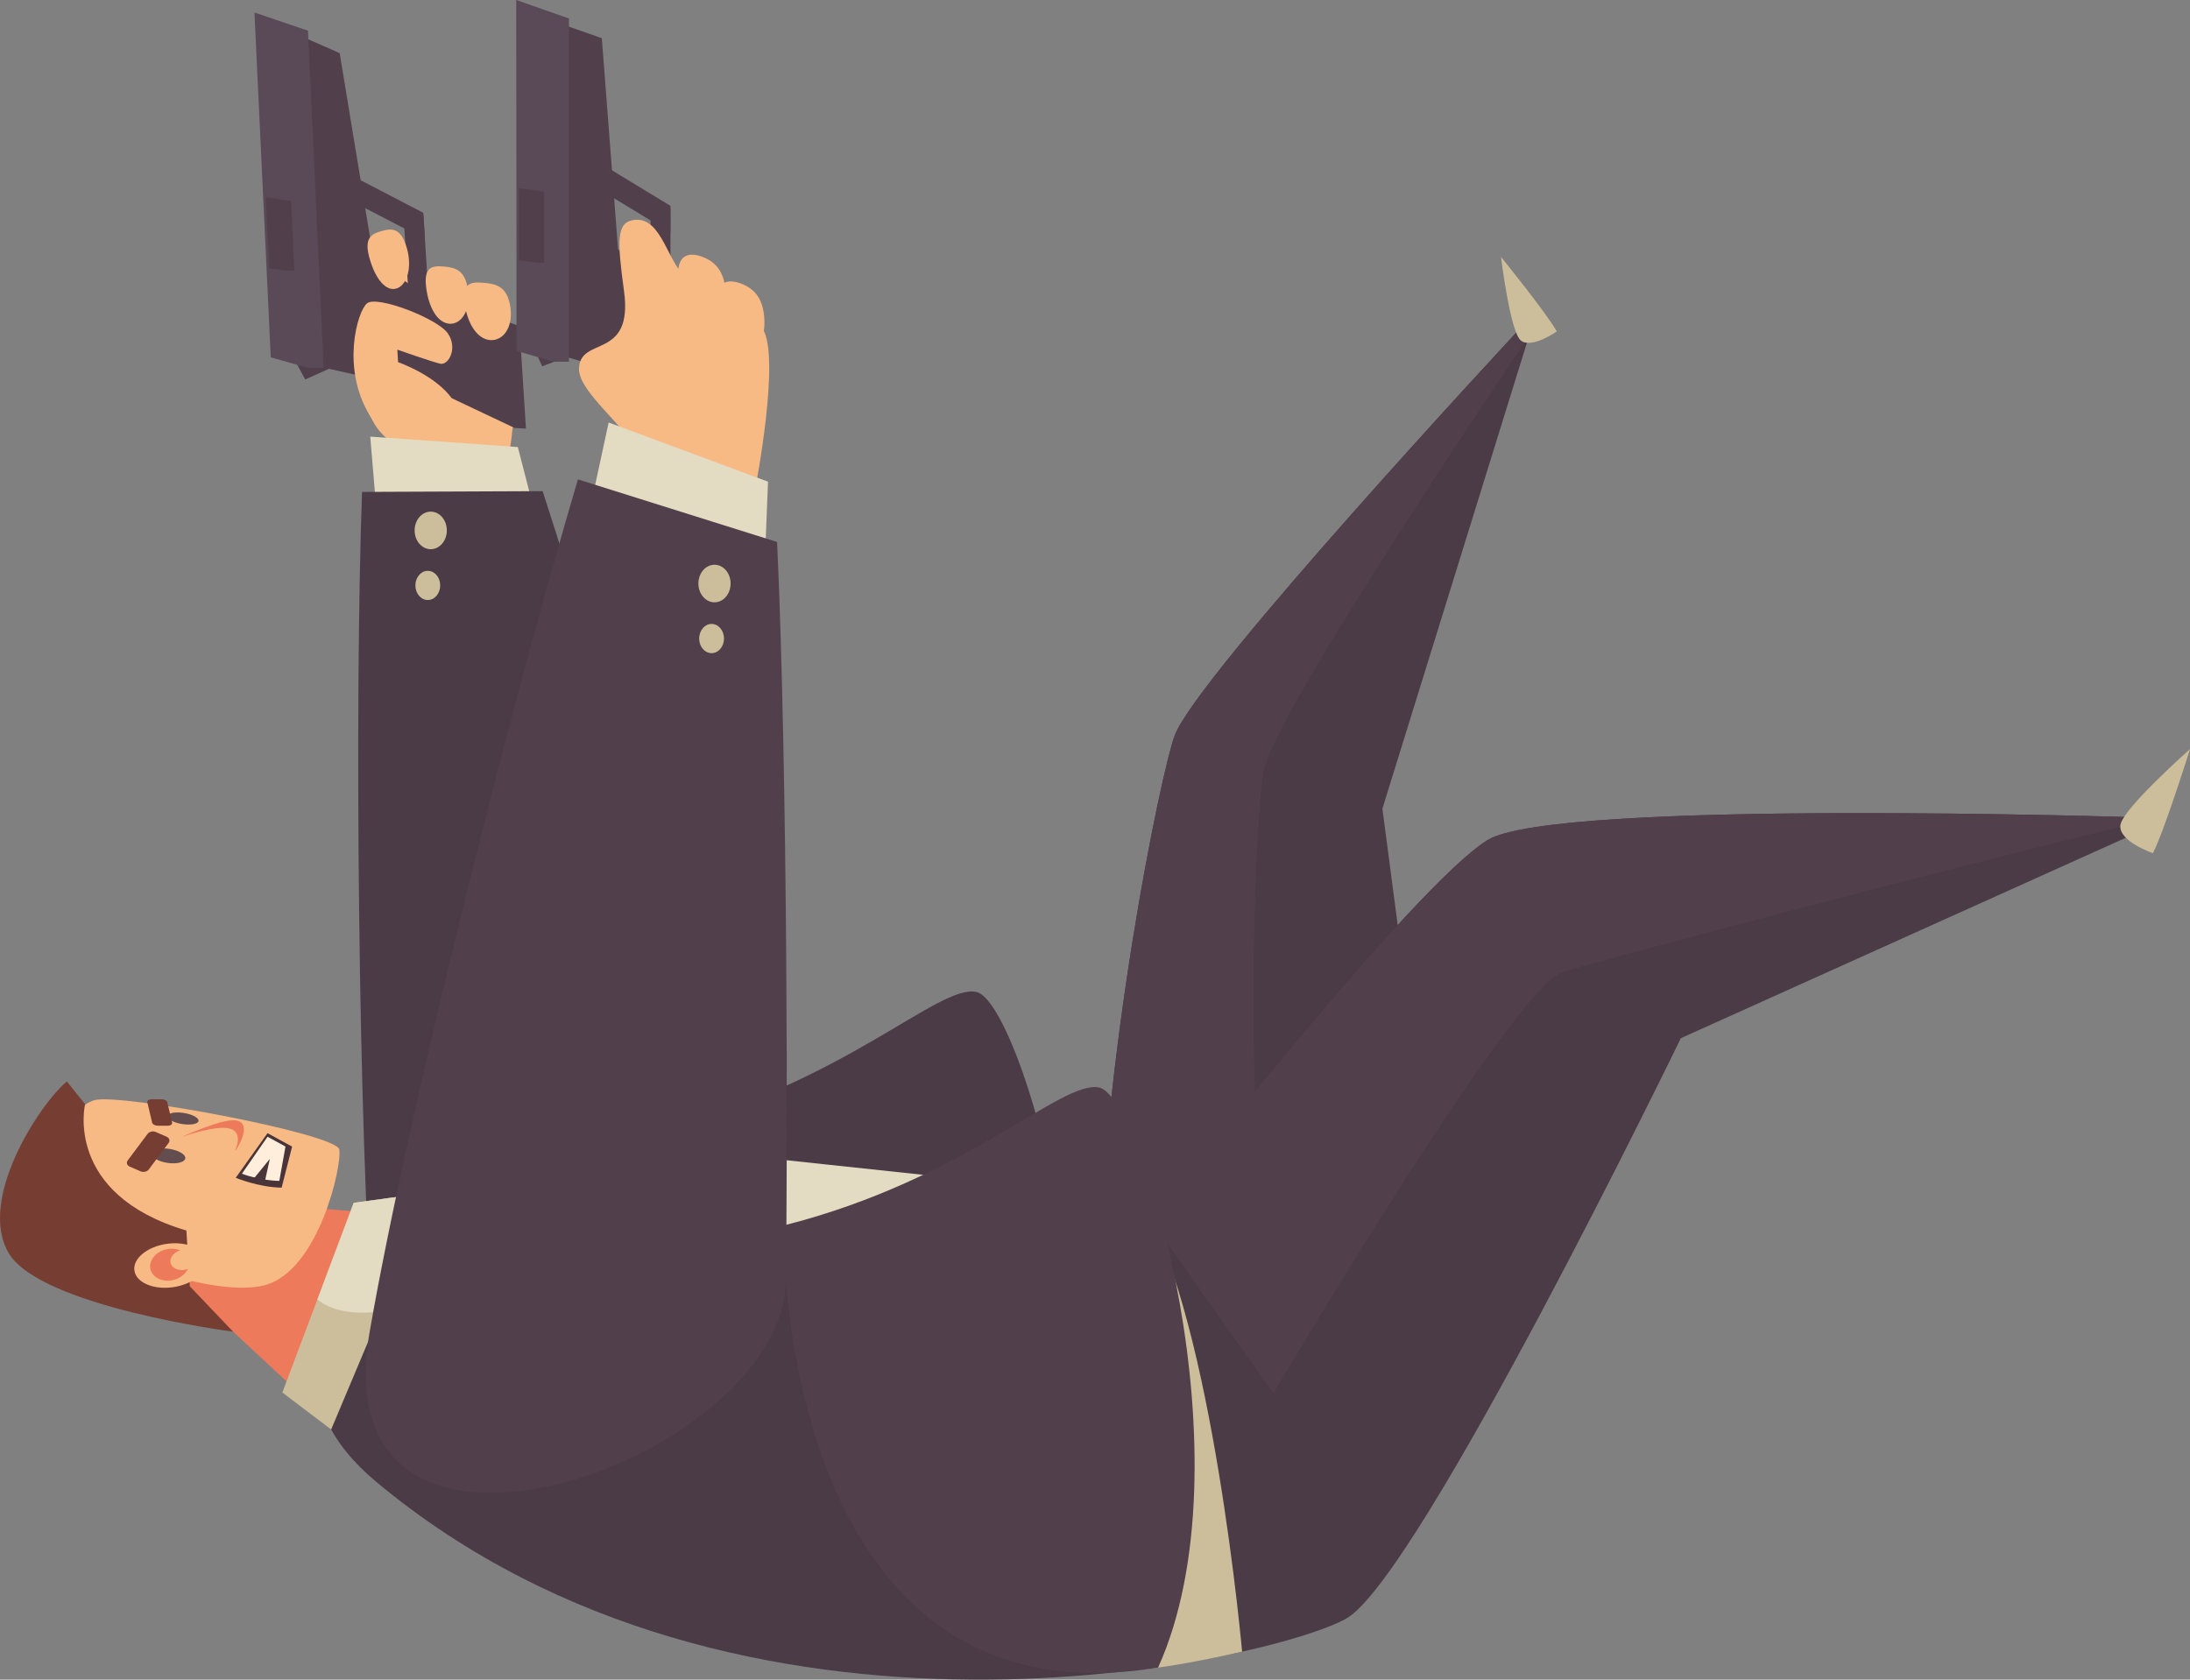 <?xml version="1.0" encoding="UTF-8"?> <!-- Creator: CorelDRAW 2020 (64-Bit) --> <svg xmlns="http://www.w3.org/2000/svg" xmlns:xlink="http://www.w3.org/1999/xlink" xmlns:xodm="http://www.corel.com/coreldraw/odm/2003" xml:space="preserve" width="67.326mm" height="51.641mm" style="shape-rendering:geometricPrecision; text-rendering:geometricPrecision; image-rendering:optimizeQuality; fill-rule:evenodd; clip-rule:evenodd" viewBox="0 0 16795.93 12882.93"><rect x="0" y="0" width="16795.93" height="12882.93" fill="#808080" stroke="none"/> <defs> <style type="text/css"> <![CDATA[ .fil14 {fill:#FEEEDB;fill-rule:nonzero} .fil4 {fill:#F8BA84;fill-rule:nonzero} .fil9 {fill:#ED7A5B;fill-rule:nonzero} .fil2 {fill:#E55A75;fill-rule:nonzero} .fil7 {fill:#E4DBC3;fill-rule:nonzero} .fil0 {fill:#CB3248;fill-rule:nonzero} .fil10 {fill:#CDBE9B;fill-rule:nonzero} .fil1 {fill:#D1EAEC;fill-rule:nonzero} .fil3 {fill:#AD2836;fill-rule:nonzero} .fil11 {fill:#763D32;fill-rule:nonzero} .fil12 {fill:#644D4E;fill-rule:nonzero} .fil13 {fill:#49343A;fill-rule:nonzero} .fil6 {fill:#5A4956;fill-rule:nonzero} .fil5 {fill:#51404B;fill-rule:nonzero} .fil8 {fill:#4A3B46;fill-rule:nonzero} ]]> </style> </defs> <g id="Слой_x0020_1">  <path class="fil0" d="M8530.96 10645.87l-73.84 0c-8.81,-5.29 -17.34,-8.88 -25.52,-10.65 -11.45,-2.54 -23.5,-3.79 -36.25,-3.79 -25.97,0 -54.83,5.04 -86.62,14.44l-423.13 0c-12.85,-40.04 -25.9,-78.93 -38.92,-116.35l697.57 0c-4.49,38.64 -8.98,77.46 -13.3,116.35zm-2496.88 -27.19c0,-29.49 0,-59.22 -0.07,-89.16l187.9 0c-60.3,29.84 -122.96,59.67 -187.83,89.16z"></path> <path class="fil1" d="M7941.13 10829.36c-18.14,-63.62 -36.7,-124.86 -55.53,-183.49l423.13 0c-95.05,27.99 -216.67,94.95 -367.6,183.49zm582.96 -120.02c-23.5,-29.24 -46.03,-50.97 -66.98,-63.47l73.84 0c-0.27,2.47 -0.52,5.01 -0.8,7.48 -2.12,18.56 -3.97,37.32 -6.06,55.98z"></path> <path class="fil2" d="M4289.85 6461.62c-45.05,-142.92 -88.19,-277.91 -128.05,-401.05l-103.13 0.45 -87.31 -338.66 -57.03 -4.04c5.54,-41.54 11.87,-92.15 17.96,-149.26l15.04 7.11 86.42 4.76 -37.22 -586.06 129.72 37.94 32.03 70.23 93.03 -35.55 112.04 0 0 -30.29 89.16 25.97c-6.96,17.69 -11.9,37.5 -11.9,62.57 -0.17,118.72 169.86,283.4 306.8,437.67l-79.38 -29.49 -103.33 478.06 -132.34 -41.64c-44.9,151.55 -92.68,316.13 -142.5,491.26zm463.02 -2245.06l-12.67 -10.2 -30.01 -391.74 279.26 169.59 0 34.25c-29.84,-24.37 -63.74,-39.62 -104.48,-39.62 -6.69,0 -13.47,0.45 -20.58,1.32 -91.71,11 -119,77.46 -111.51,236.4zm-1644.51 -54.76c-30.98,-83.32 -71.82,-107.17 -117.85,-107.17 -20.86,0 -42.76,4.91 -65.39,11.35 -36.52,10.38 -67.76,23.23 -86.87,49.1l-37.05 -224.95 299.74 155.77 7.41 115.9z"></path> <polygon class="fil3" points="5141.94,4034.89 5110.01,4034.89 5110.01,3852.73 5141.87,3871.99 5141.87,3889.43 "></polygon> <path class="fil4" d="M3823.42 2424.98c-553.23,-198.55 -725.64,-584.98 -854.64,-586.93 -127.8,-2.02 -272.57,335.49 -189.05,557.17 100.06,265.79 -156.04,442.16 94.25,859.58 229.19,382.21 1024.15,280.58 1024.15,280.58 0,0 170.74,-1022.38 -74.72,-1110.39z"></path> <polygon class="fil5" points="2142.83,2744.28 1976.58,131.5 2605.12,407.39 2868.09,2002.63 2762.67,2882.26 "></polygon> <polygon class="fil5" points="2762.67,2882.26 2892.81,2783.7 3947.33,3282.79 4033.74,3287.45 3983.68,2499.95 3243.97,2253.1 2844.42,1972.52 2580.93,1764.03 "></polygon> <polygon class="fil5" points="3246.09,1631.84 2731.51,1364.58 2744.43,1567.18 3259.01,1834.53 "></polygon> <polygon class="fil5" points="3247.24,1649.1 3094.44,1649.1 3140.84,2377.81 3293.51,2377.81 "></polygon> <polygon class="fil5" points="2471.08,2621.24 2240.85,2725.34 2340.84,2910.95 2571.07,2806.85 "></polygon> <polygon class="fil6" points="1951.41,96.02 2076.65,2740.74 2363.81,2822.06 2482.26,2822.06 2362.14,235.35 "></polygon> <polygon class="fil5" points="2037.73,1513.39 2064.22,2058.43 2200.28,2075.15 2256.89,2075.15 2232.07,1542.08 "></polygon> <path class="fil4" d="M3120.13 1902.12c-44.95,-157.62 -116.25,-152.08 -195.01,-129.55 -78.86,22.45 -135.36,53.44 -90.38,211.05 44.98,157.62 125.06,252.24 203.82,229.79 78.86,-22.53 126.56,-153.67 81.58,-311.29z"></path> <path class="fil4" d="M3590.01 2230.39c-19.26,-158.34 -96.89,-178.47 -185.68,-186.06 -88.89,-7.48 -155.35,0.45 -136.06,158.86 19.26,158.31 87.81,272.12 176.73,279.68 88.79,7.56 164.3,-94.08 145.02,-252.49z"></path> <path class="fil4" d="M3914.42 2356.78c-22.45,-158.69 -107.3,-179.44 -204.27,-187.63 -97.07,-8.21 -169.52,-0.8 -147.16,157.87 22.45,158.76 98.32,273.2 195.29,281.45 97.09,8.18 178.5,-92.93 156.14,-251.69z"></path> <polygon class="fil7" points="3971.45,3428.88 2839.58,3348.87 2901.45,4087.63 4148.7,4116.74 "></polygon> <path class="fil8" d="M5940.97 9771.32c-272.12,-1010.23 -1263.27,-4415.09 -1779.18,-6004.14l-1385.06 5.81c-58.18,1594.62 -30.09,4847.99 85.99,6464.51 155.59,2164.38 3437.41,867.41 3078.25,-466.19z"></path> <path class="fil8" d="M8429.99 9869.19c16.81,-1708.58 468.83,-3931.04 579.37,-4228.06 171.16,-460.02 2631.59,-3103.07 2631.59,-3103.07l88.99 27.82 -1127.81 3636.84 425.07 3231.37 -2597.22 435.1z"></path> <path class="fil5" d="M9693.54 5903.3c86.24,-418.39 1633.51,-2734.4 2033.59,-3328.27l2.82 -9.16 -88.99 -27.82c0,0 -2460.43,2643.04 -2631.59,3103.07 -110.54,297.02 -562.63,2519.48 -579.37,4228.06l1273.22 -213.22c-160.78,-1604.47 -67.41,-3472.88 -9.68,-3752.67z"></path> <path class="fil8" d="M5063.78 8667.37c1408.04,-355.2 2135.52,-1122.79 2425.06,-1058.83 334.62,74.02 1160.04,2836.76 449.2,4415.88 -2874.25,631.46 -2874.25,-3357.05 -2874.25,-3357.05z"></path> <path class="fil8" d="M2887.28 11367.44c2795.47,2329.66 6878.69,1361.84 7437.28,1047.55 558.76,-314.26 2566.48,-4451.96 2566.48,-4451.96l3526.64 -1588.71 0 -104.73c0,0 -4498.51,-145.49 -5010.62,174.6 -568.37,355.2 -2442.15,2750.14 -2442.15,2750.14l-5065.01 -410.73c0,0 -2479.09,1361.76 -1012.63,2583.82z"></path> <path class="fil5" d="M16417.68 6269.6c0,0 -4498.43,-145.49 -5010.62,174.6 -568.37,355.2 -2442.15,2750.14 -2442.15,2750.14l-270.28 -21.9 1071.33 1514.16c0,0 1833.11,-3107.63 2217.17,-3229.8 334.89,-106.57 3573.75,-955.67 4434.54,-1148.76l0 -38.44z"></path> <path class="fil7" d="M8264.12 9137.49l-4294.44 -458.68c0,0 -378.7,274.92 -713.91,548.19 445.06,476.31 4089.28,382.94 5008.35,-89.51z"></path> <path class="fil9" d="M2508.13 10884.64l-1244.51 -1158.19 628.54 -506.3 1414.13 122.17c-455.81,356.07 -742.97,852.62 -798.16,1542.33z"></path> <polygon class="fil10" points="2165.61,10680.72 2712.67,9225.86 3306.29,9144.38 2539.74,10964.29 "></polygon> <path class="fil7" d="M2434.11 9966.71c105.88,88.81 279.71,118.55 486.87,92.4l385.31 -914.73 -593.62 81.48 -278.56 740.85z"></path> <path class="fil4" d="M373.06 9215.3c138.28,358.29 1245.58,754.5 1658.68,642.01 413.2,-112.39 593.09,-918.98 570.29,-1040.59 -22.78,-121.72 -1678.04,-432.03 -1876.57,-378.7 -198.65,53.24 -447.45,531.02 -352.4,777.28z"></path> <polygon class="fil5" points="3971.1,2629.25 3968.71,66.01 4615.66,292.98 4741.42,1928.16 4581.08,2807.27 "></polygon> <polygon class="fil5" points="4581.08,2807.27 4717.22,2716.36 5738.28,3285.61 5824.37,3295.81 5823.65,2499.42 5100.86,2204.08 4719.59,1896.23 4469.64,1669.78 "></polygon> <polygon class="fil5" points="5141.87,1578.6 4644.97,1276.82 4645.15,1481.71 5142.04,1783.49 "></polygon> <polygon class="fil5" points="5141.87,1596.04 4989.34,1586.36 4990.04,2323.15 5142.57,2332.83 "></polygon> <polygon class="fil5" points="4306.49,2526.09 4070.19,2616.4 4158.28,2809.57 4394.58,2719.28 "></polygon> <polygon class="fil6" points="3959.13,0 3961.6,2691.29 4244.97,2774.09 4363.42,2774.09 4363.42,141.8 "></polygon> <polygon class="fil5" points="3979.63,1442.29 3980.78,1996.91 4116.12,2013.98 4172.62,2013.98 4172.62,1471.5 "></polygon> <path class="fil4" d="M5862.57 2462.9c-3.97,-165.62 -71.75,-244.93 -172.76,-285.32 -100.96,-40.39 -197.06,-26.67 -193.02,138.98 4.04,165.7 89.16,332.74 190.2,373.13 101.04,40.41 179.62,-61.15 175.58,-226.79z"></path> <path class="fil4" d="M5565.79 2257.76c-4.04,-165.72 -71.72,-244.93 -172.76,-285.32 -101.04,-40.39 -197.06,-26.67 -193.02,138.96 3.97,165.72 89.16,332.67 190.1,373.08 101.14,40.39 179.72,-61.1 175.68,-226.72z"></path> <path class="fil4" d="M5849.44 2521.78c-81.23,-127.6 -354.95,-243.33 -570.39,-381.14 -158.31,-101.31 -196.33,-480.11 -414.67,-453.86 -137.31,16.44 -131.95,151.98 -78.51,545.54 72.95,536.86 -344.92,339.11 -345.27,600.05 -0.17,131.4 208.68,319.3 349.66,486.67 191.52,227.52 1003.82,419.11 1003.82,419.11 0,0 193.96,-998.18 55.36,-1216.37z"></path> <path class="fil11" d="M1455.66 9866.02l332.05 348.16c0,0 -1475.62,-190.97 -1719.93,-601.27 -244.51,-410.28 235.58,-1143.55 445.13,-1318.18l139.68 174.63c0,0 -165.9,689.61 776.93,968.94l26.14 427.72z"></path> <path class="fil4" d="M1575.16 9668.19c-12.92,-91.88 -145.39,-149.08 -295.77,-127.88 -150.33,21.38 -261.74,113.01 -248.72,204.89 12.95,91.88 145.39,149.16 295.8,127.95 150.31,-21.3 261.72,-113.09 248.7,-204.97z"></path> <path class="fil9" d="M1448.7 9667.05c-14.34,-65.11 -92.05,-102.96 -173.63,-84.57 -81.5,18.39 -135.99,86.17 -121.64,151.28 14.44,65.14 92.15,102.98 173.73,84.57 81.5,-18.39 135.99,-86.24 121.54,-151.28z"></path> <path class="fil4" d="M1508.38 9639.58c-9.26,-41.36 -61.52,-64.49 -116.8,-51.64 -55.36,12.92 -92.65,56.93 -83.42,98.29 9.26,41.36 61.52,64.51 116.78,51.57 55.28,-12.85 92.68,-56.85 83.45,-98.22z"></path> <polygon class="fil7" points="5890.18,3694.49 4668.02,3240.55 4492.62,4052.06 5858.77,4489.03 "></polygon> <path class="fil5" d="M4432.35 3676.98c-487.22,1641.62 -1298.12,4813.94 -1596.74,6535.36 -391.62,2258.36 3169.53,997.83 3191.16,-390.32 14.62,-935.24 15.24,-3869.42 -66.78,-5664.96l-1527.63 -480.08z"></path> <path class="fil10" d="M8764.96 9237.58c535.44,896.17 761.19,3430.8 761.19,3430.8 0,0 -760.91,180.84 -1052.04,144.14 -291.13,-36.7 290.86,-3574.94 290.86,-3574.94z"></path> <path class="fil5" d="M6006.54 9400.56c1408.11,-355.2 2135.52,-1122.79 2425.06,-1058.83 334.52,74.12 1161.09,2869.86 450.25,4448.99 -2933.48,479.71 -2875.3,-3390.16 -2875.3,-3390.16z"></path> <path class="fil10" d="M5603.29 4475.73c0,-79.56 -55.28,-144.07 -123.39,-144.07 -68.21,0 -123.49,64.51 -123.49,144.07 0,79.56 55.28,144.07 123.49,144.07 68.11,0 123.39,-64.51 123.39,-144.07z"></path> <path class="fil10" d="M5552.6 4897.64c0,-61.87 -42.61,-112.04 -95.15,-112.04 -52.61,0 -95.22,50.17 -95.22,112.04 0,61.87 42.61,112.04 95.22,112.04 52.54,0 95.15,-50.17 95.15,-112.04z"></path> <path class="fil10" d="M3426.86 4068.35c0,-79.56 -55.28,-144.07 -123.49,-144.07 -68.21,0 -123.46,64.51 -123.46,144.07 0,79.56 55.26,144.07 123.46,144.07 68.21,0 123.49,-64.51 123.49,-144.07z"></path> <path class="fil10" d="M3376.06 4490.25c0,-61.87 -42.58,-111.94 -95.12,-111.94 -52.54,0 -95.22,50.07 -95.22,111.94 0,61.87 42.68,112.04 95.22,112.04 52.54,0 95.12,-50.17 95.12,-112.04z"></path> <path class="fil4" d="M2836.68 3187.21c-220.91,-358.71 -97.79,-796.39 -22.18,-860.38 75.66,-63.96 541.23,116.45 619.84,229.89 78.58,113.53 5.81,247.3 -58.28,232.78 -63.96,-14.52 -328.7,-107.65 -328.7,-107.65l5.71 96.02c0,0 337.61,116.35 442.34,328.8 104.73,212.35 -523.04,300.81 -658.73,80.53z"></path> <path class="fil10" d="M11939.5 2542.21c-74.19,-135.26 -427.64,-571.79 -427.64,-571.79 0,0 69.8,576.18 152.7,641.56 82.9,65.49 274.94,-69.78 274.94,-69.78z"></path> <path class="fil10" d="M16511.58 6543.75c85.12,-163.35 284.35,-797.88 284.35,-797.88 0,0 -523.99,462.84 -534.29,586.21 -10.2,123.49 249.94,211.68 249.94,211.68z"></path> <path class="fil12" d="M1319.95 8815.83c-72.87,-16.19 -141.25,-4.67 -155.42,22.9 -13.02,25.42 24.72,57.45 86.14,73.82 64.69,17.26 138.01,12.67 162.56,-12.85 26.59,-27.62 -16.02,-66.71 -93.28,-83.87z"></path> <path class="fil11" d="M1132.15 8696.68l-152.63 203.82c-12.85,17.09 -5.61,38.54 16.19,48.05l82.2 35.65c21.75,9.43 49.82,3.27 62.67,-13.9l152.7 -203.74c12.85,-17.09 5.54,-38.64 -16.19,-48.15l-82.2 -35.65c-21.75,-9.41 -49.89,-3.24 -62.74,13.92z"></path> <path class="fil12" d="M1425.55 8539.41c-64.69,-13.3 -126.81,-6.34 -138.88,15.57 -12.15,21.9 30.46,50.42 95.05,63.81 64.69,13.27 126.91,6.34 138.98,-15.59 12.05,-21.9 -30.54,-50.42 -95.15,-63.79z"></path> <path class="fil11" d="M1130.1 8455.19l36.7 155.59c3.09,13.1 22.38,23.67 43.13,23.57l78.06 -0.07c20.78,-0.1 35.03,-10.75 31.96,-23.77l-36.7 -155.59c-3.09,-13.02 -22.35,-23.57 -43.13,-23.57l-78.06 0.17c-20.78,0 -35.03,10.63 -31.96,23.67z"></path> <path class="fil9" d="M1393.17 8719.03c226,-70.58 368.22,-94.62 414.7,-33.98 29.14,37.77 15.14,93.13 -4.04,136.93l4.12 0.97c0,0 93.83,-135.44 51.59,-201.52 -41.91,-65.49 -203.67,-13.65 -466.36,97.59z"></path> <path class="fil13" d="M2240.25 8794.62l-188.53 -103.06 -243.96 342.27c0,0 174.53,72.77 352.13,75.69l80.35 -314.91z"></path> <path class="fil14" d="M2189.46 8794.2l-137.46 -75.17 -196.71 283.65c0,0 134.74,52.36 286.92,54.83l47.25 -263.32z"></path> <path class="fil13" d="M1851.42 9019.32l101.56 12.67 116.7 -143.65 -35.37 159.74 84.57 36.7c0,0 -215.09,-10.2 -267.46,-65.46z"></path> </g> </svg> 